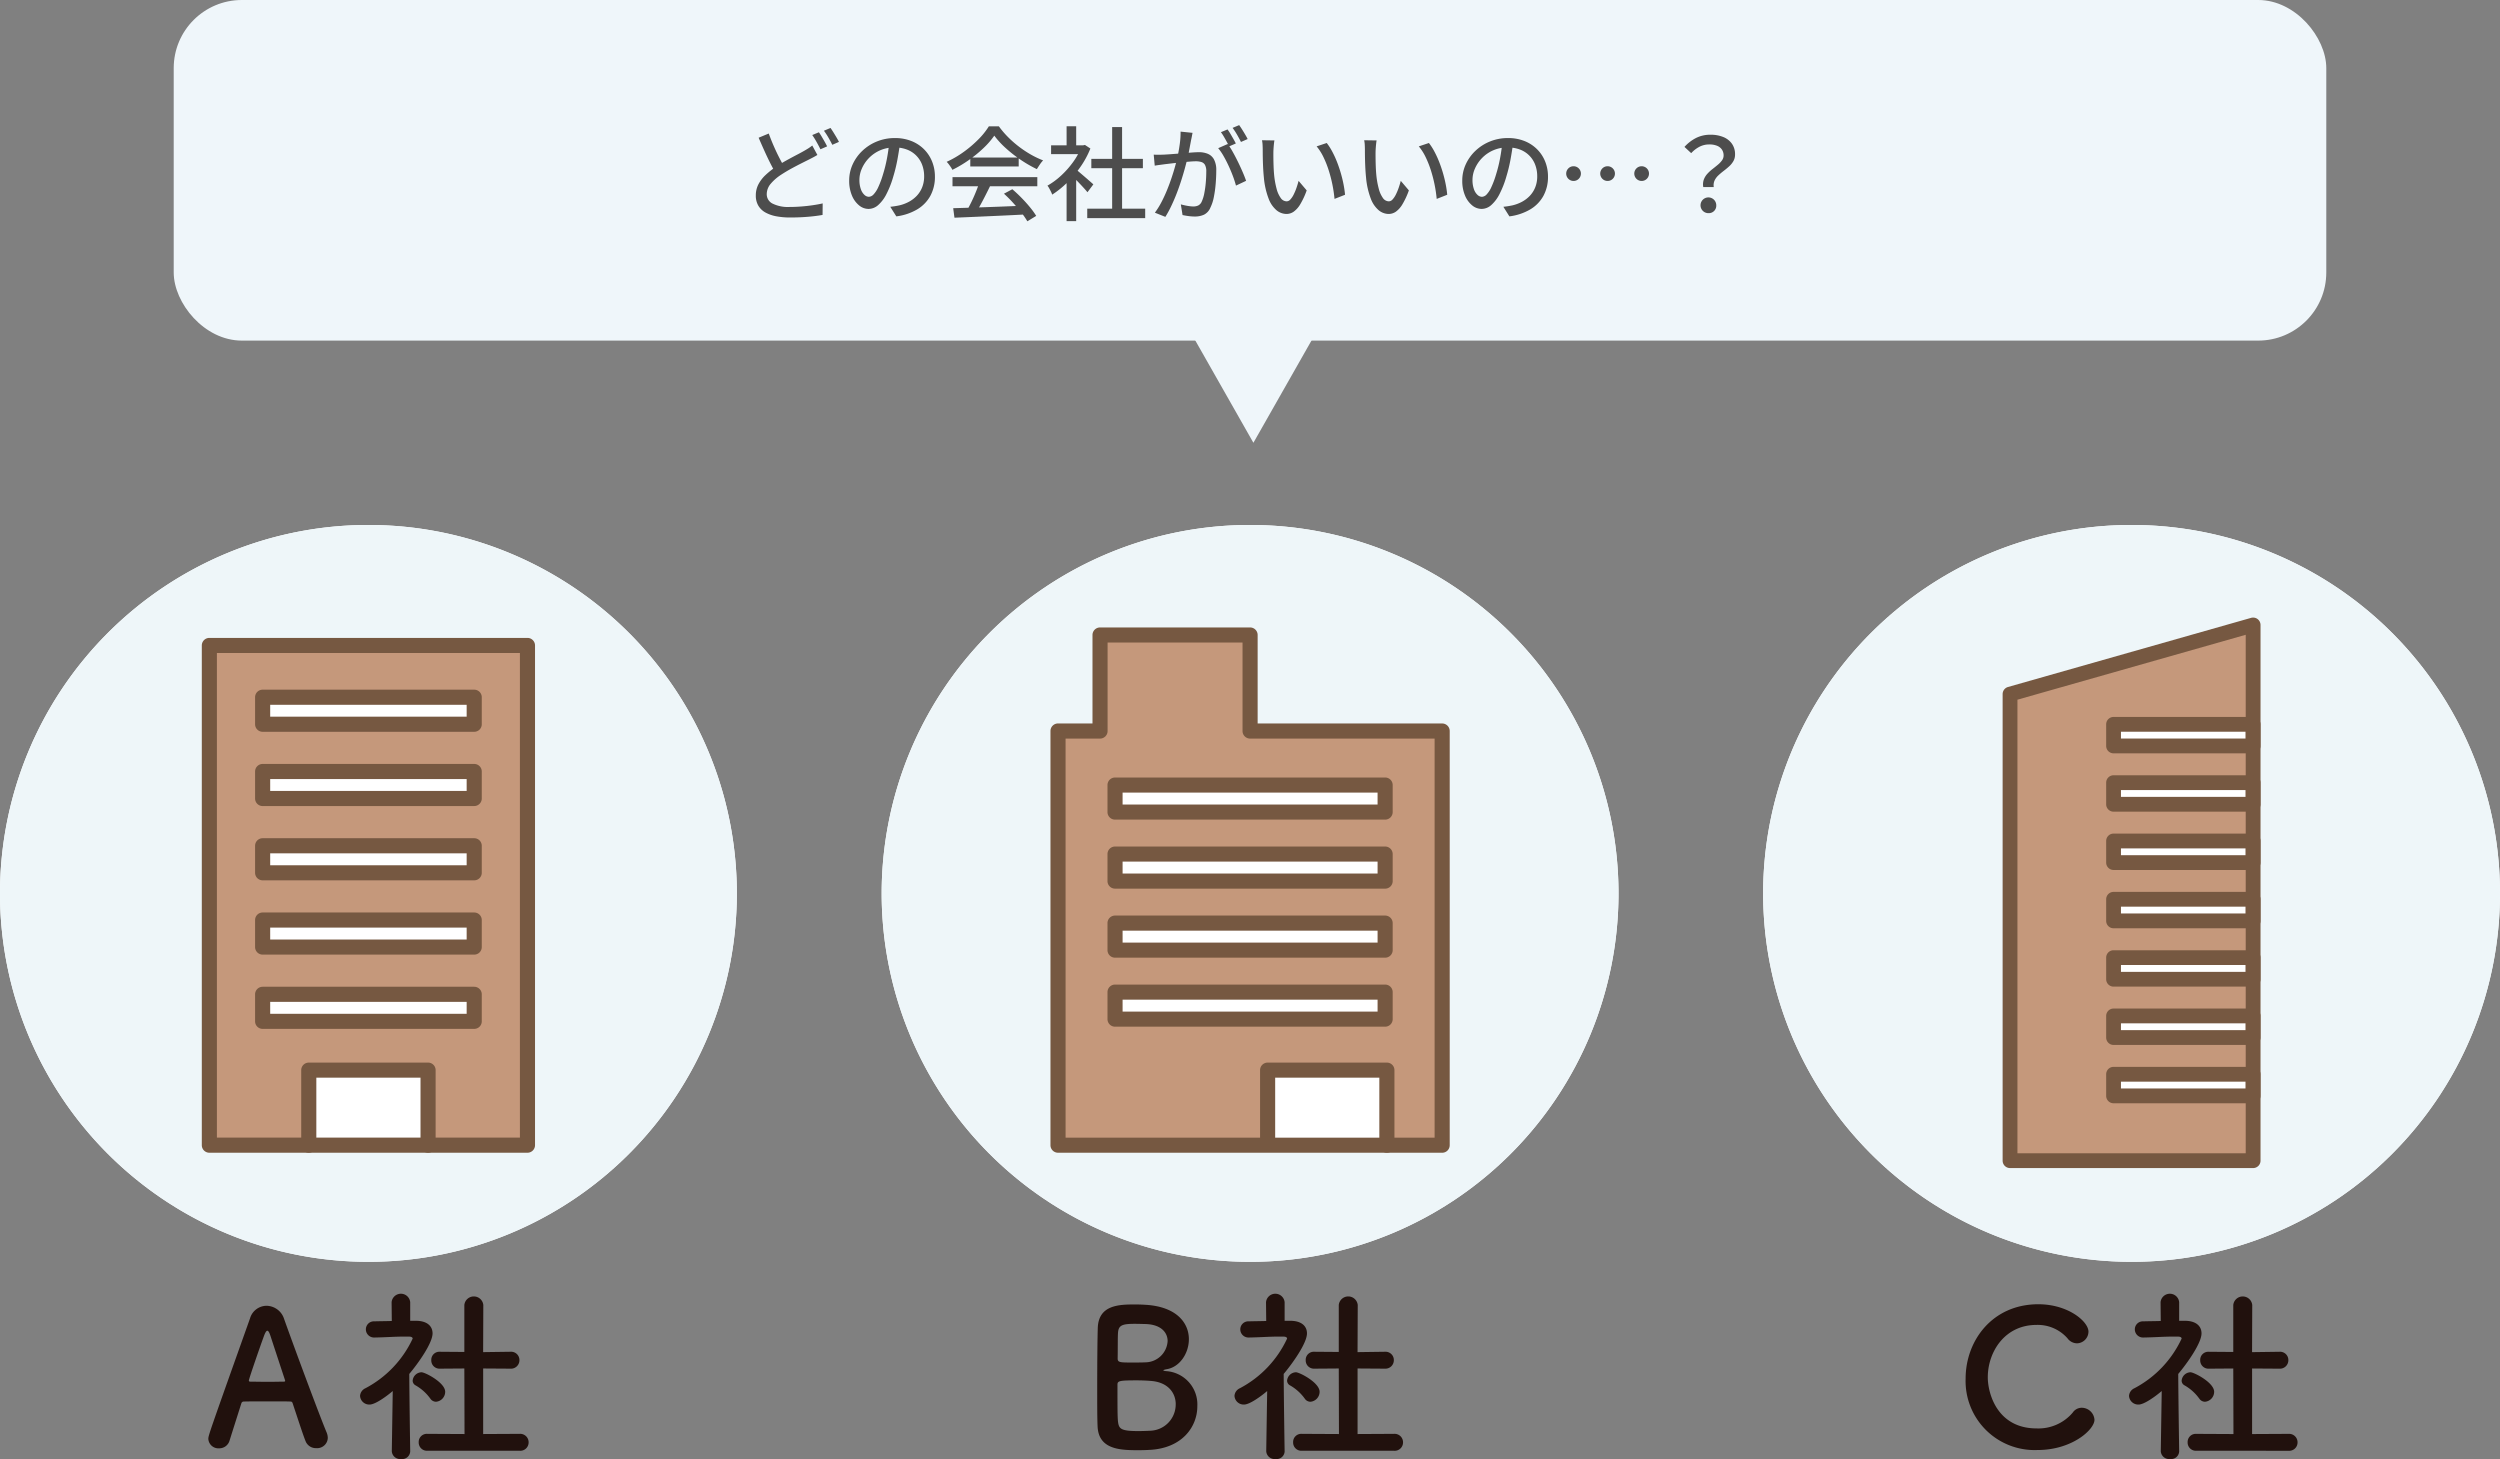 <svg xmlns="http://www.w3.org/2000/svg" xmlns:xlink="http://www.w3.org/1999/xlink" width="367.002" height="214.187" viewBox="0 0 367.002 214.187">
  <rect x="0" y="0" width="367.002" height="214.187" fill="#808080" stroke="none"/>
  <defs>
    <clipPath id="clip-path">
      <rect id="長方形_317" data-name="長方形 317" width="367.002" height="137.12" fill="none"/>
    </clipPath>
  </defs>
  <g id="グループ_187628" data-name="グループ 187628" transform="translate(-536.499 -7186)">
    <rect id="長方形_271" data-name="長方形 271" width="316" height="50" rx="10" transform="translate(562 7186)" fill="#eff6fa"/>
    <path id="パス_17181" data-name="パス 17181" d="M73.991,8.556q-.293.181-.613.349t-.684.353q-.49.243-1.144.573t-1.383.727q-.729.4-1.442.863a6.94,6.94,0,0,0-1.581,1.36,2.374,2.374,0,0,0-.586,1.54,1.524,1.524,0,0,0,.842,1.369,5.1,5.1,0,0,0,2.526.5q.8,0,1.687-.068t1.714-.19q.83-.122,1.443-.265l-.017,1.693q-.589.107-1.338.193t-1.613.135q-.864.048-1.823.048a10.8,10.8,0,0,1-2-.173,5.283,5.283,0,0,1-1.595-.55,2.788,2.788,0,0,1-1.054-1,2.876,2.876,0,0,1-.377-1.518,3.494,3.494,0,0,1,.375-1.612A5.078,5.078,0,0,1,66.383,11.5a11.7,11.7,0,0,1,1.558-1.227q.75-.5,1.506-.917t1.436-.773q.679-.352,1.147-.62.368-.21.657-.394a5.613,5.613,0,0,0,.553-.4ZM66.852,5.41q.355.974.762,1.9t.817,1.717q.41.794.755,1.4l-1.319.786q-.387-.647-.813-1.494t-.854-1.8q-.428-.949-.835-1.893Zm7.36-.184q.195.27.416.643t.433.748q.212.375.361.678l-.983.428q-.227-.465-.561-1.064a10.9,10.9,0,0,0-.641-1.027Zm1.706-.634q.2.278.433.654t.452.747q.22.371.353.645l-.975.428Q75.943,6.582,75.606,6a9.565,9.565,0,0,0-.656-1ZM86.136,6.741q-.152,1.16-.385,2.44a22.823,22.823,0,0,1-.615,2.538,13.942,13.942,0,0,1-1.012,2.589,5.4,5.4,0,0,1-1.22,1.616,2.141,2.141,0,0,1-1.4.554,2.189,2.189,0,0,1-1.389-.518A3.648,3.648,0,0,1,79.06,14.5a5.542,5.542,0,0,1-.4-2.189,5.653,5.653,0,0,1,.514-2.379A6.4,6.4,0,0,1,80.6,7.942a6.79,6.79,0,0,1,2.134-1.367,6.883,6.883,0,0,1,2.628-.5,6.443,6.443,0,0,1,2.436.438,5.473,5.473,0,0,1,1.853,1.213,5.351,5.351,0,0,1,1.183,1.805,5.884,5.884,0,0,1,.412,2.206,5.794,5.794,0,0,1-.656,2.793,5.261,5.261,0,0,1-1.918,2,8.017,8.017,0,0,1-3.093,1.042l-.885-1.407q.394-.04.724-.095t.614-.116a5.654,5.654,0,0,0,1.374-.513,4.566,4.566,0,0,0,1.163-.876,3.92,3.92,0,0,0,.8-1.251,4.278,4.278,0,0,0,.294-1.628,4.713,4.713,0,0,0-.287-1.664,3.8,3.8,0,0,0-2.2-2.243,4.9,4.9,0,0,0-1.838-.323A5.124,5.124,0,0,0,81.531,9.04a5.126,5.126,0,0,0-1.019,1.536,4.1,4.1,0,0,0-.349,1.6,4.016,4.016,0,0,0,.214,1.417,2.024,2.024,0,0,0,.531.833.983.983,0,0,0,.639.271,1,1,0,0,0,.685-.34,3.858,3.858,0,0,0,.695-1.071,13.585,13.585,0,0,0,.7-1.885A20.584,20.584,0,0,0,84.2,9.1q.233-1.221.338-2.393Zm7.793,9.631q1.325-.038,3.078-.094t3.71-.131q1.957-.075,3.883-.157l-.049,1.3q-1.866.1-3.765.185l-3.613.163q-1.714.076-3.059.129Zm-.1-4.556h12.449v1.332H93.825Zm2.611-2.882h7.105v1.315H96.436Zm1.3,3.742,1.608.444q-.345.71-.733,1.47T97.84,16.05q-.386.7-.74,1.247l-1.252-.419q.338-.58.7-1.312t.675-1.5Q97.537,13.308,97.74,12.675Zm3.64,1.568,1.229-.655q.686.583,1.361,1.274t1.238,1.379a11.133,11.133,0,0,1,.908,1.258l-1.3.795a10.954,10.954,0,0,0-.885-1.282q-.559-.713-1.223-1.443A18.183,18.183,0,0,0,101.38,14.243ZM99.962,5.722a11.81,11.81,0,0,1-1.569,1.809,18.309,18.309,0,0,1-2.141,1.755,18.239,18.239,0,0,1-2.442,1.454,2.7,2.7,0,0,0-.226-.393q-.146-.215-.3-.422a3.766,3.766,0,0,0-.311-.361,14.725,14.725,0,0,0,2.5-1.457,16.725,16.725,0,0,0,2.16-1.844,10.853,10.853,0,0,0,1.528-1.905h1.478a13.12,13.12,0,0,0,1.352,1.586,15.48,15.48,0,0,0,1.6,1.4A15.7,15.7,0,0,0,105.334,8.5a13.355,13.355,0,0,0,1.795.854,4.377,4.377,0,0,0-.49.617q-.237.355-.431.666a18.63,18.63,0,0,1-2.334-1.344,19.308,19.308,0,0,1-2.207-1.72A12.692,12.692,0,0,1,99.962,5.722Zm13.645,10.718h8.507v1.393h-8.507Zm.6-7.31h7.568V10.5h-7.568Zm3.057-4.665h1.458V17.113h-1.458ZM108.3,7.14h4.948V8.431H108.3Zm2.276,4.762,1.408-1.676v8.042h-1.408Zm0-7.56h1.408V7.756h-1.408Zm1.267,6.27q.2.135.571.449t.8.681q.426.367.78.677t.511.453l-.865,1.156q-.212-.262-.546-.63t-.715-.764q-.381-.4-.734-.744t-.588-.565Zm.889-3.472h.281l.256-.055.8.525a13.262,13.262,0,0,1-1.463,2.7,16.019,16.019,0,0,1-1.973,2.328,13.771,13.771,0,0,1-2.17,1.741,3.522,3.522,0,0,0-.191-.452q-.127-.257-.259-.495a2.013,2.013,0,0,0-.251-.368,10.732,10.732,0,0,0,2-1.472,13.155,13.155,0,0,0,1.757-1.979,9.639,9.639,0,0,0,1.213-2.205Zm16.335-1.831q-.049.238-.1.516t-.111.528l-.139.738q-.083.442-.172.913t-.19.909q-.157.638-.379,1.464t-.517,1.763q-.294.938-.659,1.9T126,15.926a15.7,15.7,0,0,1-.926,1.718l-1.538-.615a11.375,11.375,0,0,0,.971-1.561q.451-.865.826-1.789t.674-1.824q.3-.9.512-1.674t.333-1.33q.21-.948.339-1.909a12.5,12.5,0,0,0,.119-1.812Zm5.162,1.638a10.889,10.889,0,0,1,.744,1.168q.392.7.772,1.478t.692,1.507q.312.727.49,1.254l-1.487.7a13.863,13.863,0,0,0-.432-1.348q-.277-.747-.633-1.52t-.751-1.463a7.807,7.807,0,0,0-.794-1.161ZM123.366,8.508q.376.023.725.019t.733-.019q.349-.015.877-.053t1.136-.086q.608-.048,1.214-.1t1.119-.086q.513-.033.825-.033a3.426,3.426,0,0,1,1.3.233,1.852,1.852,0,0,1,.912.819,3.266,3.266,0,0,1,.34,1.632q0,.883-.082,1.913a16.886,16.886,0,0,1-.268,1.966,6.1,6.1,0,0,1-.51,1.571,2,2,0,0,1-.939,1.04,3.233,3.233,0,0,1-1.367.27,6.882,6.882,0,0,1-.92-.067q-.492-.067-.864-.15l-.251-1.567q.311.088.657.16t.663.11a4.468,4.468,0,0,0,.517.038,1.7,1.7,0,0,0,.71-.142,1.135,1.135,0,0,0,.521-.574,5.148,5.148,0,0,0,.374-1.209,14.5,14.5,0,0,0,.22-1.576q.073-.841.073-1.617a2.006,2.006,0,0,0-.183-.972.919.919,0,0,0-.527-.43,2.662,2.662,0,0,0-.822-.112q-.361,0-.982.052t-1.324.123q-.7.071-1.305.142l-.936.11-.73.1q-.443.058-.758.114Zm10.838-3.7a7.561,7.561,0,0,1,.416.636q.221.373.437.751t.364.675l-.989.428q-.143-.308-.348-.682t-.424-.749a6.706,6.706,0,0,0-.429-.653Zm1.706-.634q.2.278.437.654t.455.747q.22.371.353.645l-.981.428q-.238-.485-.575-1.067a9.566,9.566,0,0,0-.656-1Zm5.176,2.249q-.04.216-.072.517t-.052.6q-.02.3-.027.5-.007.475,0,1.039t.029,1.161q.022.6.073,1.186a12.669,12.669,0,0,0,.359,2.063,4.1,4.1,0,0,0,.614,1.383,1.081,1.081,0,0,0,.879.493.743.743,0,0,0,.533-.27,3,3,0,0,0,.485-.719,7.92,7.92,0,0,0,.412-.98q.184-.531.314-1.038l1.19,1.4a11.308,11.308,0,0,1-.946,2.038,3.551,3.551,0,0,1-.969,1.09,1.856,1.856,0,0,1-1.05.332,2.331,2.331,0,0,1-1.438-.524,4.089,4.089,0,0,1-1.181-1.709,11.507,11.507,0,0,1-.706-3.152q-.068-.674-.106-1.436t-.048-1.455q-.011-.693-.011-1.132,0-.286-.02-.7a4.121,4.121,0,0,0-.089-.714Zm7.678.377a8.346,8.346,0,0,1,.787,1.219,13.982,13.982,0,0,1,.7,1.508q.318.806.566,1.651t.409,1.668a15.119,15.119,0,0,1,.226,1.554l-1.544.607a20.124,20.124,0,0,0-.838-4.146,14.647,14.647,0,0,0-.775-1.965,7.593,7.593,0,0,0-1.014-1.6Zm7.322-.377q-.04.216-.072.517t-.052.6q-.02.3-.027.5-.007.475,0,1.039t.029,1.161q.022.6.073,1.186a12.669,12.669,0,0,0,.359,2.063,4.1,4.1,0,0,0,.614,1.383,1.081,1.081,0,0,0,.879.493.743.743,0,0,0,.533-.27,3,3,0,0,0,.485-.719,7.92,7.92,0,0,0,.412-.98q.184-.531.314-1.038l1.19,1.4a11.308,11.308,0,0,1-.946,2.038,3.551,3.551,0,0,1-.969,1.09,1.856,1.856,0,0,1-1.05.332,2.331,2.331,0,0,1-1.438-.524,4.089,4.089,0,0,1-1.181-1.709,11.507,11.507,0,0,1-.706-3.152q-.068-.674-.106-1.436t-.048-1.455q-.011-.693-.011-1.132,0-.286-.02-.7a4.121,4.121,0,0,0-.089-.714Zm7.678.377a8.346,8.346,0,0,1,.787,1.219,13.982,13.982,0,0,1,.7,1.508q.318.806.566,1.651t.409,1.668a15.119,15.119,0,0,1,.226,1.554l-1.544.607a20.124,20.124,0,0,0-.838-4.146,14.647,14.647,0,0,0-.775-1.965,7.593,7.593,0,0,0-1.014-1.6Zm12.372-.06q-.152,1.16-.385,2.44a22.821,22.821,0,0,1-.615,2.538,13.942,13.942,0,0,1-1.012,2.589,5.4,5.4,0,0,1-1.22,1.616,2.141,2.141,0,0,1-1.4.554,2.189,2.189,0,0,1-1.389-.518A3.648,3.648,0,0,1,169.06,14.5a5.542,5.542,0,0,1-.4-2.189,5.653,5.653,0,0,1,.514-2.379A6.4,6.4,0,0,1,170.6,7.942a6.79,6.79,0,0,1,2.134-1.367,6.883,6.883,0,0,1,2.628-.5,6.443,6.443,0,0,1,2.436.438,5.473,5.473,0,0,1,1.853,1.213,5.351,5.351,0,0,1,1.183,1.805,5.884,5.884,0,0,1,.412,2.206,5.8,5.8,0,0,1-.656,2.793,5.261,5.261,0,0,1-1.918,2,8.017,8.017,0,0,1-3.093,1.042l-.885-1.407q.394-.04.724-.095t.614-.116a5.654,5.654,0,0,0,1.374-.513,4.566,4.566,0,0,0,1.163-.876,3.92,3.92,0,0,0,.8-1.251,4.278,4.278,0,0,0,.294-1.628,4.713,4.713,0,0,0-.287-1.664,3.8,3.8,0,0,0-2.2-2.243,4.9,4.9,0,0,0-1.838-.323,5.124,5.124,0,0,0-3.807,1.586,5.126,5.126,0,0,0-1.019,1.536,4.1,4.1,0,0,0-.349,1.6,4.016,4.016,0,0,0,.214,1.417,2.024,2.024,0,0,0,.531.833.983.983,0,0,0,.639.271,1,1,0,0,0,.685-.34,3.858,3.858,0,0,0,.695-1.071,13.586,13.586,0,0,0,.7-1.885,20.586,20.586,0,0,0,.572-2.3q.233-1.221.338-2.393Zm8.873,3.473a1.08,1.08,0,1,1-.772.314A1.058,1.058,0,0,1,185.009,10.214Zm4.995,0a1.08,1.08,0,1,1-.772.314A1.058,1.058,0,0,1,190,10.214Zm5,0a1.08,1.08,0,1,1-.772.314A1.058,1.058,0,0,1,195,10.214Zm9.037,3.06a2.133,2.133,0,0,1,.073-1.084,2.6,2.6,0,0,1,.514-.855,5.844,5.844,0,0,1,.756-.7q.415-.324.784-.631a3.647,3.647,0,0,0,.613-.64,1.206,1.206,0,0,0,.244-.729,1.522,1.522,0,0,0-.241-.857,1.548,1.548,0,0,0-.709-.565,2.962,2.962,0,0,0-1.161-.2,3.129,3.129,0,0,0-1.388.317,4.4,4.4,0,0,0-1.258.961l-.988-.915a5.888,5.888,0,0,1,1.675-1.3,4.614,4.614,0,0,1,2.149-.488,4.817,4.817,0,0,1,1.883.34,2.867,2.867,0,0,1,1.262.984,2.651,2.651,0,0,1,.456,1.572,1.929,1.929,0,0,1-.248.987,3.18,3.18,0,0,1-.629.77q-.381.343-.8.663a9.337,9.337,0,0,0-.78.658,2.463,2.463,0,0,0-.55.752,1.688,1.688,0,0,0-.116.961Zm.787,3.827a1.156,1.156,0,1,1,1.121-1.134,1.086,1.086,0,0,1-.326.821A1.1,1.1,0,0,1,204.824,17.1Z" transform="translate(582.5 7200.192)" fill="#4d4d4d"/>
    <path id="多角形_13" data-name="多角形 13" d="M12.5,0,25,22H0Z" transform="translate(733 7251) rotate(180)" fill="#eff6fa"/>
    <g id="グループ_187605" data-name="グループ 187605" transform="translate(536.499 7263.067)">
      <g id="グループ_187605-2" data-name="グループ 187605" clip-path="url(#clip-path)">
        <path id="パス_16985" data-name="パス 16985" d="M108.17,54.086A54.085,54.085,0,1,1,54.085,0,54.085,54.085,0,0,1,108.17,54.086" transform="translate(0 -0.001)" fill="#fff"/>
        <path id="パス_16986" data-name="パス 16986" d="M375.024,54.086A54.085,54.085,0,1,1,320.939,0a54.085,54.085,0,0,1,54.085,54.085" transform="translate(-137.425 -0.001)" fill="#fff"/>
        <path id="パス_16987" data-name="パス 16987" d="M641.825,54.086A54.085,54.085,0,1,1,587.74,0a54.085,54.085,0,0,1,54.085,54.085" transform="translate(-274.824 -0.001)" fill="#fff"/>
        <path id="パス_16988" data-name="パス 16988" d="M108.17,54.086A54.085,54.085,0,1,1,54.085,0,54.085,54.085,0,0,1,108.17,54.086" transform="translate(0 -0.001)" fill="#eef6f9"/>
        <path id="パス_16989" data-name="パス 16989" d="M375.024,54.086A54.085,54.085,0,1,1,320.939,0a54.085,54.085,0,0,1,54.085,54.085" transform="translate(-137.425 -0.001)" fill="#eef6f9"/>
        <path id="パス_16990" data-name="パス 16990" d="M641.825,54.086A54.085,54.085,0,1,1,587.74,0a54.085,54.085,0,0,1,54.085,54.085" transform="translate(-274.824 -0.001)" fill="#eef6f9"/>
        <path id="パス_16991" data-name="パス 16991" d="M78.9,257.221a1.617,1.617,0,0,1-1.572-1.02c-.331-.8-1.048-3.006-1.9-5.57-.055-.165-.138-.248-.3-.248-.441-.028-1.572-.028-2.813-.028-1.654,0-3.5,0-4.081.028a.347.347,0,0,0-.331.248c-.689,2.179-1.324,4.164-1.737,5.487a1.568,1.568,0,0,1-1.544,1.131,1.481,1.481,0,0,1-1.571-1.379c0-.5.082-.717,6.121-17.7a2.548,2.548,0,0,1,2.427-1.847,2.75,2.75,0,0,1,2.564,1.9c1.765,4.964,5.35,14.56,6.26,16.711a2.19,2.19,0,0,1,.165.8,1.564,1.564,0,0,1-1.682,1.489M74.3,247.211c-.855-2.592-1.682-5.1-2.123-6.453-.166-.5-.3-.772-.469-.772-.138,0-.3.248-.5.8-.413,1.1-2.206,6.26-2.206,6.507,0,.111.055.166.221.166.551,0,1.572.027,2.537.027.992,0,1.958-.027,2.344-.027.165,0,.221-.028.221-.111a.3.3,0,0,0-.028-.138" transform="translate(-32.468 -121.7)" fill="#21110d"/>
        <path id="パス_16992" data-name="パス 16992" d="M116.342,255.816a1.184,1.184,0,0,1-1.324,1.131,1.236,1.236,0,0,1-1.379-1.131v-.028l.138-8.824c-.965.827-2.592,1.986-3.392,1.986a1.354,1.354,0,0,1-1.406-1.269,1.324,1.324,0,0,1,.8-1.131,15.722,15.722,0,0,0,6.922-7.28c0-.276-.414-.3-.607-.3h-.5c-1.572,0-2.757.11-4.467.138H111.1a1.2,1.2,0,0,1-1.268-1.186,1.172,1.172,0,0,1,1.241-1.186c.855-.027,1.71-.027,2.564-.055l-.027-2.757a1.371,1.371,0,0,1,2.73,0v2.73h.91c1.6.027,2.372.8,2.372,1.847,0,1.434-2.1,4.385-3.419,5.956.028,4.274.138,11.333.138,11.333Zm2.923-7.776a6.8,6.8,0,0,0-2.123-1.9.8.8,0,0,1-.441-.689,1.343,1.343,0,0,1,1.3-1.241c.524,0,3.475,1.517,3.475,2.867a1.474,1.474,0,0,1-1.351,1.462,1.019,1.019,0,0,1-.855-.5m-.414,7.693a1.207,1.207,0,0,1-1.268-1.241,1.192,1.192,0,0,1,1.268-1.241l5.46.028-.028-9.624-3.585.027a1.207,1.207,0,0,1-1.268-1.241,1.185,1.185,0,0,1,1.241-1.241h.027l3.585.028v-6.894a1.4,1.4,0,0,1,2.785,0l-.027,6.921,4-.055h.028a1.215,1.215,0,0,1,1.3,1.241,1.238,1.238,0,0,1-1.324,1.241l-4-.027v9.624l5.35-.028a1.239,1.239,0,0,1,1.324,1.241,1.224,1.224,0,0,1-1.324,1.241Z" transform="translate(-56.122 -119.827)" fill="#21110d"/>
        <path id="パス_16993" data-name="パス 16993" d="M339.866,257.264c-.358.028-1.075.055-1.765.055-2.674,0-5.845-.11-5.956-3.557-.054-1.158-.054-3.226-.054-5.46,0-3.364.027-7.114.083-8.879.082-3.447,3.143-3.5,5.487-3.5.606,0,1.186.028,1.6.055,4.579.3,6.288,2.73,6.288,5.046,0,2.1-1.379,4.136-3.309,4.412-.275.055-.441.11-.441.165,0,.028.11.083.414.11a4.9,4.9,0,0,1,4.577,5.157c0,2.951-2.151,6.122-6.922,6.4m3.751-6.7c0-1.627-1.1-3.226-3.64-3.419-.689-.055-1.406-.083-2.1-.083-2.565,0-2.813.083-2.813.634,0,3.447,0,4.715.083,5.46.138,1.02.414,1.351,2.978,1.351.635,0,1.325-.028,1.848-.055a3.857,3.857,0,0,0,3.64-3.888m-6.066-11.8c-1.765,0-2.316.221-2.4,1.268-.055.662-.027,2.234-.055,3.833,0,.579.386.579,2.206.579.661,0,1.378,0,1.875-.028a3.306,3.306,0,0,0,3.254-3.116c0-1.3-1.02-2.509-3.447-2.509,0,0-.717-.028-1.433-.028" transform="translate(-171.021 -121.495)" fill="#21110d"/>
        <path id="パス_16994" data-name="パス 16994" d="M381.008,255.816a1.184,1.184,0,0,1-1.324,1.131,1.236,1.236,0,0,1-1.379-1.131v-.028l.138-8.824c-.965.827-2.592,1.986-3.392,1.986a1.354,1.354,0,0,1-1.406-1.269,1.323,1.323,0,0,1,.8-1.131,15.72,15.72,0,0,0,6.921-7.28c0-.276-.413-.3-.606-.3h-.5c-1.572,0-2.758.11-4.467.138h-.028a1.2,1.2,0,0,1-1.268-1.186,1.172,1.172,0,0,1,1.241-1.186c.855-.027,1.71-.027,2.564-.055l-.028-2.757a1.371,1.371,0,0,1,2.73,0v2.73h.91c1.6.027,2.372.8,2.372,1.847,0,1.434-2.1,4.385-3.42,5.956.028,4.274.138,11.333.138,11.333Zm2.923-7.776a6.806,6.806,0,0,0-2.123-1.9.8.8,0,0,1-.442-.689,1.344,1.344,0,0,1,1.3-1.241c.524,0,3.474,1.517,3.474,2.867a1.474,1.474,0,0,1-1.351,1.462,1.018,1.018,0,0,1-.854-.5m-.414,7.693a1.207,1.207,0,0,1-1.268-1.241,1.192,1.192,0,0,1,1.268-1.241l5.46.028-.028-9.624-3.584.027a1.207,1.207,0,0,1-1.269-1.241,1.185,1.185,0,0,1,1.241-1.241h.028l3.584.028v-6.894a1.4,1.4,0,0,1,2.785,0l-.028,6.921,4-.055h.028a1.216,1.216,0,0,1,1.3,1.241,1.239,1.239,0,0,1-1.324,1.241l-4-.027v9.624l5.35-.028a1.239,1.239,0,0,1,1.324,1.241,1.224,1.224,0,0,1-1.324,1.241Z" transform="translate(-192.421 -119.827)" fill="#21110d"/>
        <path id="パス_16995" data-name="パス 16995" d="M605.5,257.262a10.132,10.132,0,0,1-10.561-10.478c0-5.6,3.943-10.92,10.671-10.92,4.385,0,7.363,2.537,7.363,4.026a1.731,1.731,0,0,1-1.682,1.71,1.767,1.767,0,0,1-1.406-.744,5.812,5.812,0,0,0-4.55-1.958c-4.66,0-7.142,3.971-7.142,7.694,0,2.316,1.351,7.5,7.17,7.5a6.593,6.593,0,0,0,5.294-2.316,1.6,1.6,0,0,1,1.351-.717,1.89,1.89,0,0,1,1.847,1.764c0,1.434-3.282,4.44-8.355,4.44" transform="translate(-306.384 -121.466)" fill="#21110d"/>
        <path id="パス_16996" data-name="パス 16996" d="M651.76,255.816a1.184,1.184,0,0,1-1.324,1.131,1.236,1.236,0,0,1-1.378-1.131v-.028l.138-8.824c-.965.827-2.592,1.986-3.392,1.986a1.354,1.354,0,0,1-1.407-1.269,1.324,1.324,0,0,1,.8-1.131,15.722,15.722,0,0,0,6.921-7.28c0-.276-.413-.3-.606-.3h-.5c-1.571,0-2.757.11-4.467.138h-.028a1.2,1.2,0,0,1-1.268-1.186,1.173,1.173,0,0,1,1.241-1.186c.855-.027,1.71-.027,2.565-.055l-.028-2.757a1.371,1.371,0,0,1,2.73,0v2.73h.91c1.6.027,2.372.8,2.372,1.847,0,1.434-2.1,4.385-3.419,5.956.028,4.274.138,11.333.138,11.333Zm2.923-7.776a6.8,6.8,0,0,0-2.123-1.9.8.8,0,0,1-.441-.689,1.344,1.344,0,0,1,1.3-1.241c.524,0,3.475,1.517,3.475,2.867a1.474,1.474,0,0,1-1.351,1.462,1.019,1.019,0,0,1-.855-.5m-.414,7.693A1.207,1.207,0,0,1,653,254.493a1.192,1.192,0,0,1,1.268-1.241l5.46.028-.028-9.624-3.584.027a1.207,1.207,0,0,1-1.269-1.241,1.185,1.185,0,0,1,1.241-1.241h.028l3.584.028v-6.894a1.4,1.4,0,0,1,2.785,0l-.027,6.921,4-.055h.028a1.215,1.215,0,0,1,1.3,1.241,1.238,1.238,0,0,1-1.323,1.241l-4-.027v9.624l5.349-.028a1.239,1.239,0,0,1,1.324,1.241,1.224,1.224,0,0,1-1.324,1.241Z" transform="translate(-331.854 -119.827)" fill="#21110d"/>
        <path id="パス_16997" data-name="パス 16997" d="M608.38,108.909V40.418l35.685-10.147v78.638Z" transform="translate(-313.306 -15.589)" fill="#c5987b"/>
        <rect id="長方形_298" data-name="長方形 298" width="20.486" height="3.171" transform="translate(310.273 29.268)" fill="#fff"/>
        <rect id="長方形_299" data-name="長方形 299" width="20.486" height="3.171" transform="translate(310.273 37.829)" fill="#fff"/>
        <rect id="長方形_300" data-name="長方形 300" width="20.486" height="3.171" transform="translate(310.273 46.39)" fill="#fff"/>
        <rect id="長方形_301" data-name="長方形 301" width="20.486" height="3.171" transform="translate(310.273 54.952)" fill="#fff"/>
        <rect id="長方形_302" data-name="長方形 302" width="20.486" height="3.171" transform="translate(310.273 63.513)" fill="#fff"/>
        <rect id="長方形_303" data-name="長方形 303" width="20.486" height="3.171" transform="translate(310.273 72.075)" fill="#fff"/>
        <rect id="長方形_304" data-name="長方形 304" width="20.486" height="3.171" transform="translate(310.273 80.636)" fill="#fff"/>
        <path id="パス_16998" data-name="パス 16998" d="M348.429,47.4V33.3H326.4V47.4h-6.167v60.8h56.39V47.4Z" transform="translate(-164.915 -17.15)" fill="#c5987b"/>
        <rect id="長方形_305" data-name="長方形 305" width="16.491" height="10.185" transform="translate(186.684 80.662)" fill="#fff"/>
        <rect id="長方形_306" data-name="長方形 306" width="39.65" height="3.965" transform="translate(163.689 38.18)" fill="#fff"/>
        <rect id="長方形_307" data-name="長方形 307" width="39.65" height="3.965" transform="translate(163.689 48.313)" fill="#fff"/>
        <rect id="長方形_308" data-name="長方形 308" width="39.65" height="3.965" transform="translate(163.689 58.445)" fill="#fff"/>
        <rect id="長方形_309" data-name="長方形 309" width="39.65" height="3.965" transform="translate(163.689 68.577)" fill="#fff"/>
        <rect id="長方形_310" data-name="長方形 310" width="46.698" height="73.359" transform="translate(30.736 17.687)" fill="#c5987b"/>
        <rect id="長方形_311" data-name="長方形 311" width="16.491" height="10.185" transform="translate(45.545 80.662)" fill="#fff"/>
        <rect id="長方形_312" data-name="長方形 312" width="30.071" height="3.88" transform="translate(39.239 25.37)" fill="#fff"/>
        <rect id="長方形_313" data-name="長方形 313" width="30.071" height="3.88" transform="translate(39.239 36.283)" fill="#fff"/>
        <rect id="長方形_314" data-name="長方形 314" width="30.071" height="3.88" transform="translate(39.239 47.196)" fill="#fff"/>
        <rect id="長方形_315" data-name="長方形 315" width="30.071" height="3.88" transform="translate(39.239 58.108)" fill="#fff"/>
        <rect id="長方形_316" data-name="長方形 316" width="30.071" height="3.88" transform="translate(39.239 69.021)" fill="#fff"/>
        <path id="パス_16999" data-name="パス 16999" d="M642.912,108.842H607.227a1.086,1.086,0,0,1-1.086-1.086V39.264a1.086,1.086,0,0,1,.789-1.045l35.685-10.147A1.086,1.086,0,0,1,644,29.118v78.638a1.086,1.086,0,0,1-1.086,1.086m-34.6-2.172h33.512V30.556l-33.512,9.529Z" transform="translate(-312.153 -14.436)" fill="#765841"/>
        <path id="パス_17000" data-name="パス 17000" d="M659.05,63.447H638.564a1.086,1.086,0,0,1-1.086-1.086V59.19a1.086,1.086,0,0,1,1.086-1.086H659.05a1.086,1.086,0,0,1,1.086,1.086v3.171a1.086,1.086,0,0,1-1.086,1.086m-19.4-2.172h18.313v-1H639.65Z" transform="translate(-328.291 -29.923)" fill="#765841"/>
        <path id="パス_17001" data-name="パス 17001" d="M659.05,81.1H638.564a1.086,1.086,0,0,1-1.086-1.086V76.842a1.086,1.086,0,0,1,1.086-1.086H659.05a1.086,1.086,0,0,1,1.086,1.086v3.171A1.086,1.086,0,0,1,659.05,81.1m-19.4-2.172h18.313v-1H639.65Z" transform="translate(-328.291 -39.013)" fill="#765841"/>
        <path id="パス_17002" data-name="パス 17002" d="M659.05,98.751H638.564a1.086,1.086,0,0,1-1.086-1.086V94.494a1.086,1.086,0,0,1,1.086-1.086H659.05a1.086,1.086,0,0,1,1.086,1.086v3.171a1.086,1.086,0,0,1-1.086,1.086m-19.4-2.173h18.313v-1H639.65Z" transform="translate(-328.291 -48.104)" fill="#765841"/>
        <path id="パス_17003" data-name="パス 17003" d="M659.05,116.4H638.564a1.086,1.086,0,0,1-1.086-1.086v-3.171a1.086,1.086,0,0,1,1.086-1.086H659.05a1.086,1.086,0,0,1,1.086,1.086v3.171a1.086,1.086,0,0,1-1.086,1.086m-19.4-2.173h18.313v-1H639.65Z" transform="translate(-328.291 -57.194)" fill="#765841"/>
        <path id="パス_17004" data-name="パス 17004" d="M659.05,134.055H638.564a1.086,1.086,0,0,1-1.086-1.086V129.8a1.086,1.086,0,0,1,1.086-1.086H659.05a1.086,1.086,0,0,1,1.086,1.086v3.171a1.086,1.086,0,0,1-1.086,1.086m-19.4-2.173h18.313v-1H639.65Z" transform="translate(-328.291 -66.285)" fill="#765841"/>
        <path id="パス_17005" data-name="パス 17005" d="M659.05,151.707H638.564a1.086,1.086,0,0,1-1.086-1.086v-3.171a1.086,1.086,0,0,1,1.086-1.086H659.05a1.086,1.086,0,0,1,1.086,1.086v3.171a1.086,1.086,0,0,1-1.086,1.086m-19.4-2.173h18.313v-1H639.65Z" transform="translate(-328.291 -75.375)" fill="#765841"/>
        <path id="パス_17006" data-name="パス 17006" d="M659.05,169.358H638.564a1.086,1.086,0,0,1-1.086-1.086V165.1a1.086,1.086,0,0,1,1.086-1.086H659.05a1.086,1.086,0,0,1,1.086,1.086v3.171a1.086,1.086,0,0,1-1.086,1.086m-19.4-2.172h18.313v-1H639.65Z" transform="translate(-328.291 -84.465)" fill="#765841"/>
        <path id="パス_17007" data-name="パス 17007" d="M375.447,108.127h-56.39a1.108,1.108,0,0,1-1.109-1.109v-60.8a1.109,1.109,0,0,1,1.109-1.109h5.059V32.125a1.109,1.109,0,0,1,1.109-1.109h22.027a1.108,1.108,0,0,1,1.109,1.109V45.113h27.087a1.109,1.109,0,0,1,1.109,1.109v60.8a1.108,1.108,0,0,1-1.109,1.109m-55.282-2.217h54.173V47.331H347.252a1.109,1.109,0,0,1-1.109-1.109V33.233h-19.81V46.222a1.109,1.109,0,0,1-1.109,1.109h-5.059Z" transform="translate(-163.738 -15.973)" fill="#765841"/>
        <path id="パス_17008" data-name="パス 17008" d="M375.964,82.615H336.315a1.108,1.108,0,0,1-1.109-1.109V77.541a1.109,1.109,0,0,1,1.109-1.109h39.649a1.109,1.109,0,0,1,1.109,1.109v3.965a1.108,1.108,0,0,1-1.109,1.109M337.423,80.4h37.432V78.649H337.423Z" transform="translate(-172.626 -39.361)" fill="#765841"/>
        <path id="パス_17009" data-name="パス 17009" d="M375.964,103.506H336.315a1.108,1.108,0,0,1-1.109-1.109V98.432a1.109,1.109,0,0,1,1.109-1.109h39.649a1.109,1.109,0,0,1,1.109,1.109V102.4a1.108,1.108,0,0,1-1.109,1.109m-38.54-2.217h37.432V99.541H337.423Z" transform="translate(-172.626 -50.12)" fill="#765841"/>
        <path id="パス_17010" data-name="パス 17010" d="M375.964,124.4H336.315a1.108,1.108,0,0,1-1.109-1.109v-3.965a1.108,1.108,0,0,1,1.109-1.109h39.649a1.108,1.108,0,0,1,1.109,1.109v3.965a1.108,1.108,0,0,1-1.109,1.109m-38.54-2.217h37.432v-1.748H337.423Z" transform="translate(-172.626 -60.879)" fill="#765841"/>
        <path id="パス_17011" data-name="パス 17011" d="M375.964,145.289H336.315a1.108,1.108,0,0,1-1.109-1.109v-3.965a1.109,1.109,0,0,1,1.109-1.109h39.649a1.109,1.109,0,0,1,1.109,1.109v3.965a1.108,1.108,0,0,1-1.109,1.109m-38.54-2.217h37.432v-1.748H337.423Z" transform="translate(-172.626 -71.637)" fill="#765841"/>
        <path id="パス_17012" data-name="パス 17012" d="M400,175.954a1.109,1.109,0,0,1-1.109-1.109v-9.905H383.6v9.465a1.109,1.109,0,0,1-2.218,0V163.832a1.108,1.108,0,0,1,1.109-1.109H400a1.108,1.108,0,0,1,1.109,1.109v11.014A1.108,1.108,0,0,1,400,175.954" transform="translate(-196.404 -83.8)" fill="#765841"/>
        <path id="パス_17013" data-name="パス 17013" d="M108.892,109.757h-46.7a1.109,1.109,0,0,1-1.109-1.109V35.289a1.109,1.109,0,0,1,1.109-1.109h46.7A1.109,1.109,0,0,1,110,35.289v73.359a1.109,1.109,0,0,1-1.109,1.109M63.3,107.539h44.481V36.4H63.3Z" transform="translate(-31.458 -17.602)" fill="#765841"/>
        <path id="パス_17014" data-name="パス 17014" d="M109.375,56.032H78.317a1.109,1.109,0,0,1-1.109-1.109V50.958a1.108,1.108,0,0,1,1.109-1.109h31.059a1.108,1.108,0,0,1,1.109,1.109v3.965a1.109,1.109,0,0,1-1.109,1.109m-29.95-2.217h28.841V52.067H79.425Z" transform="translate(-39.761 -25.671)" fill="#765841"/>
        <path id="パス_17015" data-name="パス 17015" d="M109.375,78.512H78.317A1.109,1.109,0,0,1,77.208,77.4V73.438a1.109,1.109,0,0,1,1.109-1.109h31.059a1.109,1.109,0,0,1,1.109,1.109V77.4a1.109,1.109,0,0,1-1.109,1.109m-29.95-2.217h28.841V74.547H79.425Z" transform="translate(-39.761 -37.248)" fill="#765841"/>
        <path id="パス_17016" data-name="パス 17016" d="M109.375,100.993H78.317a1.108,1.108,0,0,1-1.109-1.109V95.919a1.109,1.109,0,0,1,1.109-1.109h31.059a1.109,1.109,0,0,1,1.109,1.109v3.965a1.108,1.108,0,0,1-1.109,1.109m-29.95-2.217h28.841V97.027H79.425Z" transform="translate(-39.761 -48.826)" fill="#765841"/>
        <path id="パス_17017" data-name="パス 17017" d="M109.375,123.474H78.317a1.108,1.108,0,0,1-1.109-1.109V118.4a1.109,1.109,0,0,1,1.109-1.109h31.059a1.109,1.109,0,0,1,1.109,1.109v3.965a1.108,1.108,0,0,1-1.109,1.109m-29.95-2.217h28.841v-1.748H79.425Z" transform="translate(-39.761 -60.403)" fill="#765841"/>
        <path id="パス_17018" data-name="パス 17018" d="M109.375,145.954H78.317a1.108,1.108,0,0,1-1.109-1.109v-3.965a1.109,1.109,0,0,1,1.109-1.109h31.059a1.109,1.109,0,0,1,1.109,1.109v3.965a1.108,1.108,0,0,1-1.109,1.109m-29.95-2.217h28.841V141.99H79.425Z" transform="translate(-39.761 -71.98)" fill="#765841"/>
        <path id="パス_17019" data-name="パス 17019" d="M109.794,175.954a1.108,1.108,0,0,1-1.109-1.109v-9.905H93.391v9.905a1.109,1.109,0,0,1-2.218,0V163.832a1.109,1.109,0,0,1,1.109-1.109h17.512a1.108,1.108,0,0,1,1.109,1.109v11.014a1.108,1.108,0,0,1-1.109,1.109" transform="translate(-46.953 -83.8)" fill="#765841"/>
      </g>
    </g>
  </g>
</svg>
